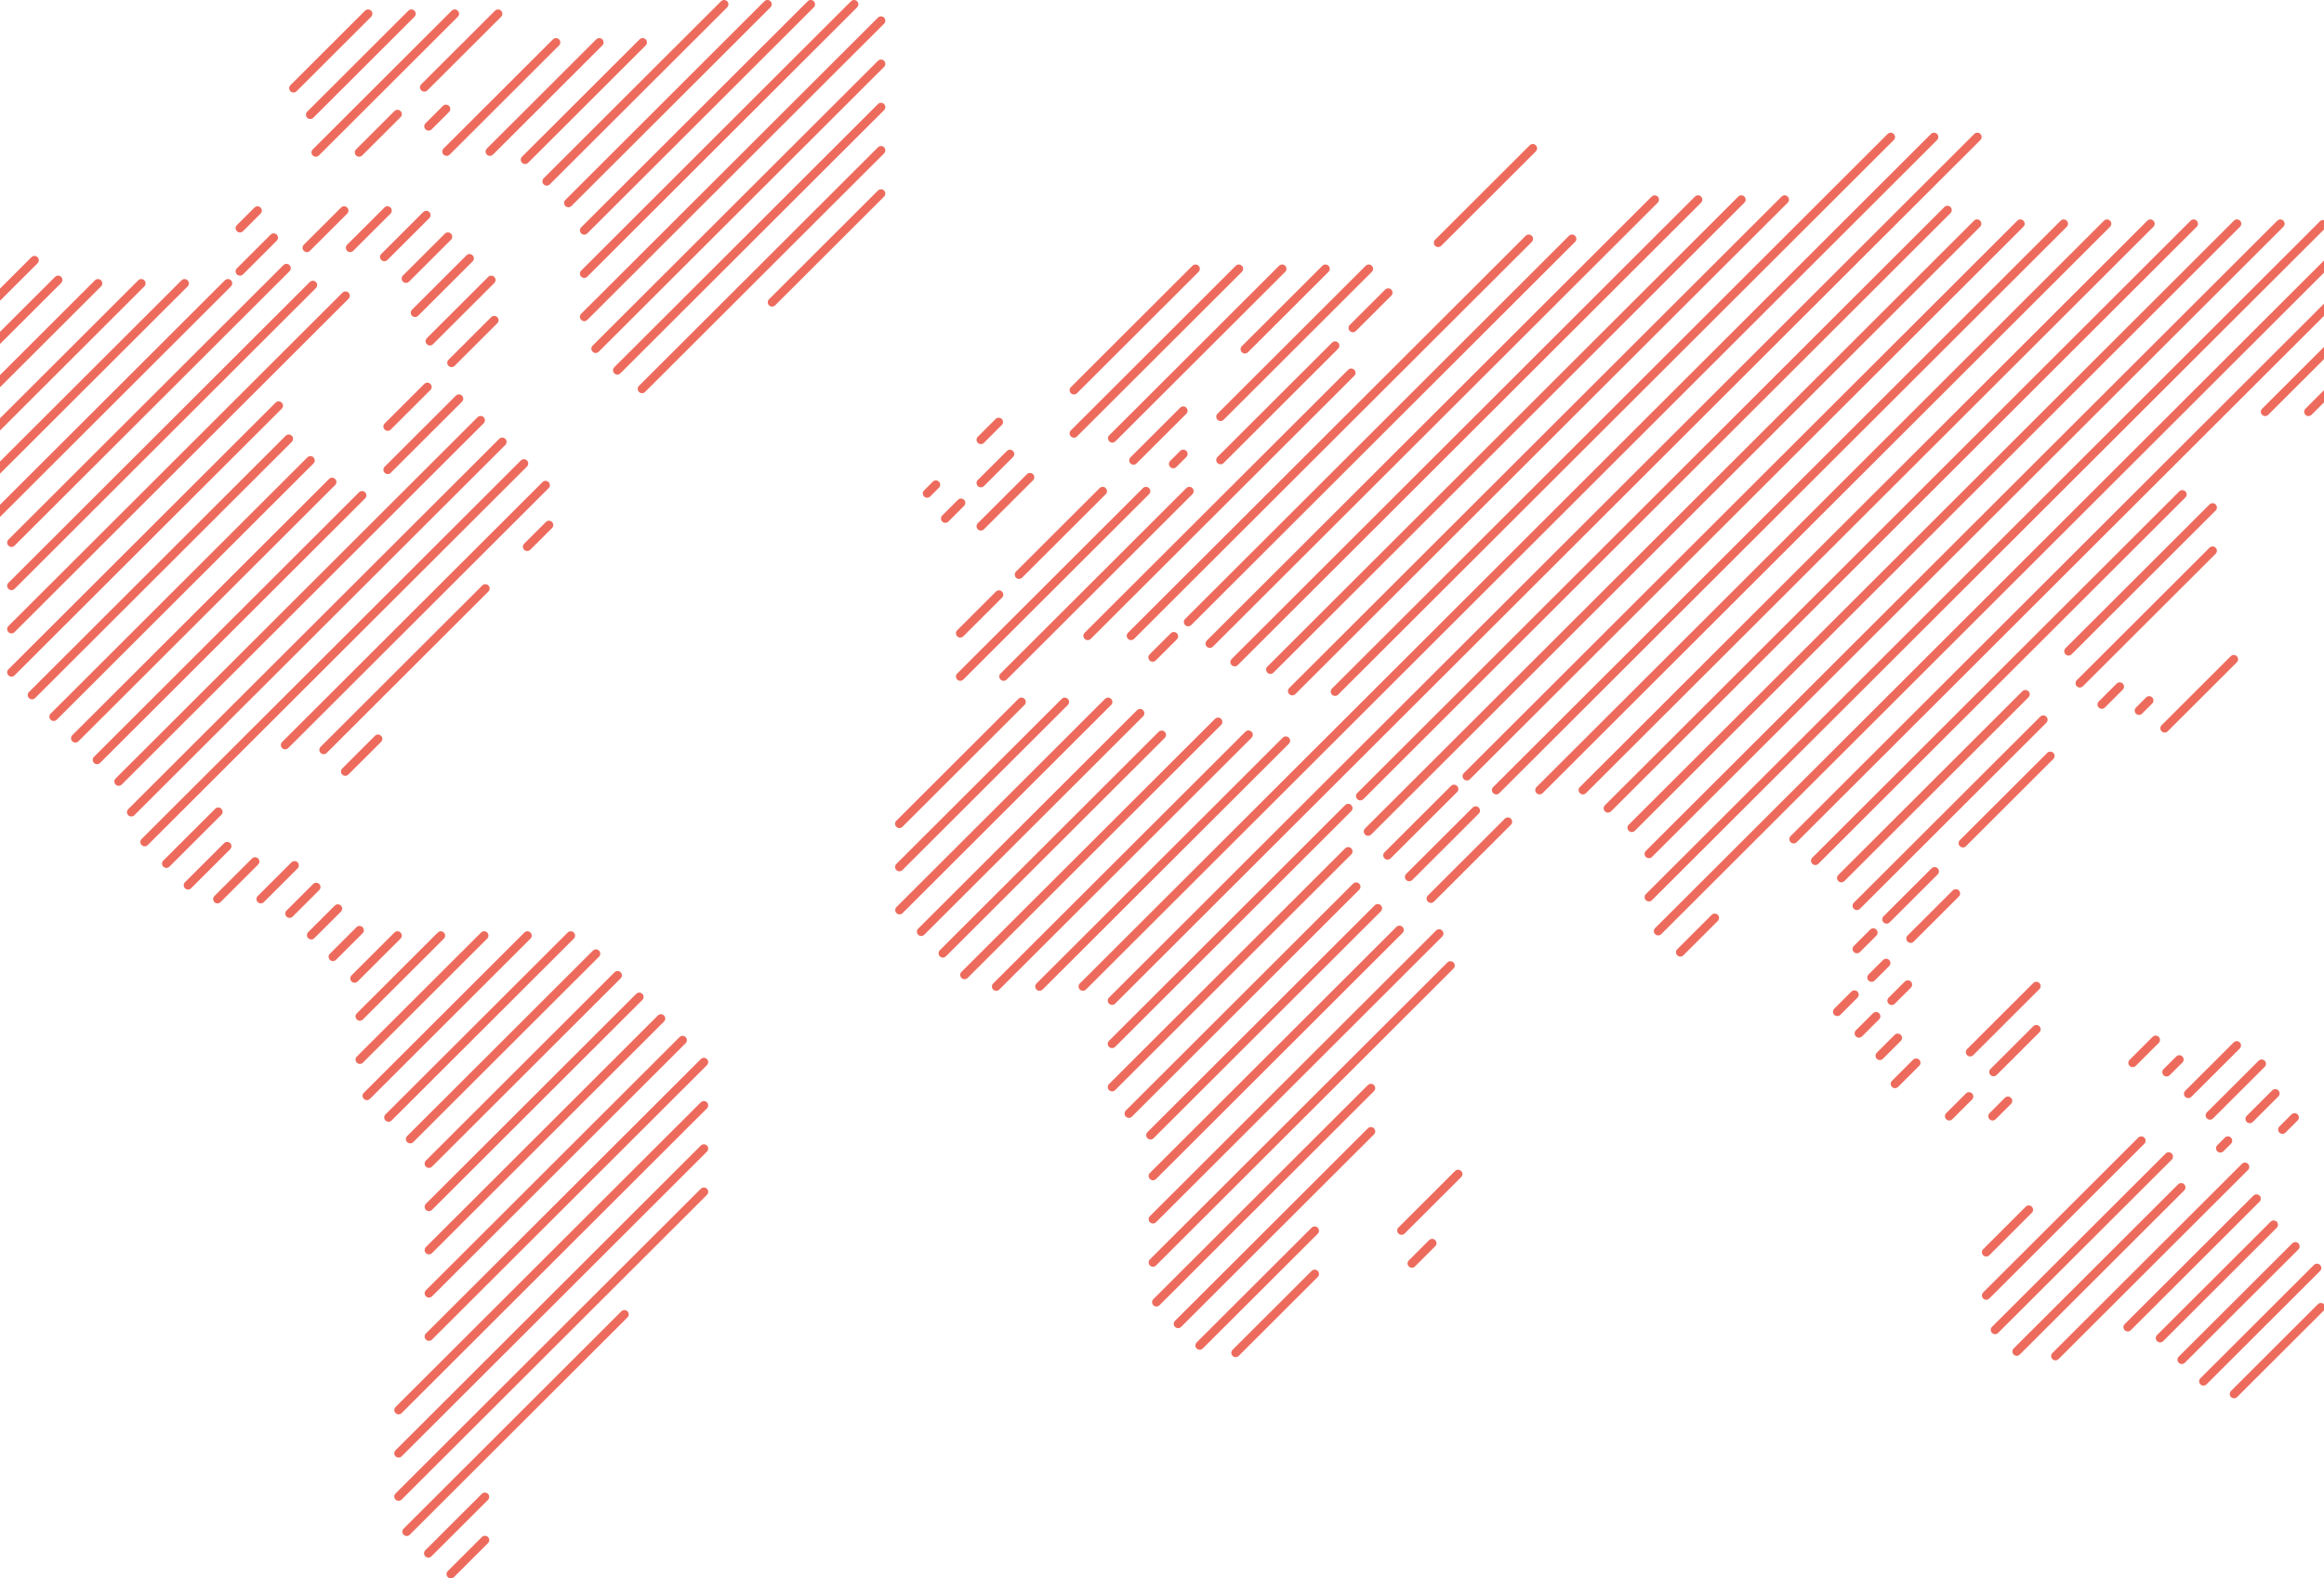 <svg width="446" height="303" viewBox="0 0 446 303" fill="none" xmlns="http://www.w3.org/2000/svg">
<g clip-path="url(#clip0_2_4468)">
<path d="M-23.79 81.144C-23.999 81.144 -24.215 81.061 -24.375 80.901C-24.701 80.576 -24.701 80.052 -24.375 79.733L6.032 49.376C6.358 49.05 6.882 49.05 7.203 49.376C7.528 49.701 7.528 50.224 7.203 50.544L-23.204 80.901C-23.364 81.061 -23.58 81.144 -23.79 81.144Z" fill="#ED6B5D"/>
<path d="M-18.123 83.79C-18.333 83.79 -18.549 83.707 -18.709 83.547C-19.035 83.222 -19.035 82.698 -18.709 82.379L10.566 53.151C10.892 52.826 11.416 52.826 11.737 53.151C12.062 53.477 12.062 54 11.737 54.32L-17.538 83.547C-17.698 83.707 -17.914 83.79 -18.123 83.79Z" fill="#ED6B5D"/>
<path d="M-13.967 87.941C-14.177 87.941 -14.392 87.858 -14.553 87.698C-14.878 87.373 -14.878 86.849 -14.553 86.53L18.218 53.813C18.543 53.488 19.068 53.488 19.388 53.813C19.714 54.138 19.714 54.662 19.388 54.982L-13.382 87.698C-13.542 87.858 -13.758 87.941 -13.967 87.941Z" fill="#ED6B5D"/>
<path d="M56.322 17.761C56.112 17.761 55.897 17.678 55.736 17.519C55.411 17.193 55.411 16.67 55.736 16.35L70.054 2.056C70.379 1.731 70.904 1.731 71.224 2.056C71.55 2.381 71.55 2.905 71.224 3.225L56.907 17.519C56.747 17.678 56.532 17.761 56.322 17.761Z" fill="#ED6B5D"/>
<path d="M-9.809 92.086C-10.019 92.086 -10.234 92.004 -10.394 91.844C-10.72 91.519 -10.72 90.995 -10.394 90.675L26.528 53.813C26.854 53.488 27.378 53.488 27.698 53.813C28.024 54.138 28.024 54.662 27.698 54.982L-9.224 91.844C-9.384 92.004 -9.599 92.086 -9.809 92.086Z" fill="#ED6B5D"/>
<path d="M59.541 22.849C59.331 22.849 59.115 22.767 58.955 22.607C58.63 22.281 58.63 21.758 58.955 21.438L78.369 2.056C78.695 1.731 79.219 1.731 79.539 2.056C79.865 2.381 79.865 2.905 79.539 3.225L60.126 22.607C59.966 22.767 59.75 22.849 59.541 22.849Z" fill="#ED6B5D"/>
<path d="M46.046 44.624C45.837 44.624 45.621 44.541 45.461 44.381C45.135 44.056 45.135 43.532 45.461 43.212L48.829 39.85C49.155 39.525 49.68 39.525 50 39.85C50.326 40.175 50.326 40.699 50 41.019L46.632 44.381C46.472 44.541 46.256 44.624 46.046 44.624Z" fill="#ED6B5D"/>
<path d="M60.607 30.087C60.397 30.087 60.182 30.004 60.022 29.845C59.696 29.519 59.696 28.996 60.022 28.676L86.685 2.056C87.011 1.731 87.535 1.731 87.856 2.056C88.181 2.381 88.181 2.905 87.856 3.225L61.192 29.845C61.032 30.004 60.817 30.087 60.607 30.087Z" fill="#ED6B5D"/>
<path d="M-5.657 96.237C-5.867 96.237 -6.082 96.154 -6.242 95.995C-6.568 95.669 -6.568 95.146 -6.242 94.826L34.838 53.813C35.164 53.488 35.688 53.488 36.008 53.813C36.334 54.138 36.334 54.662 36.008 54.982L-5.071 95.995C-5.232 96.154 -5.447 96.237 -5.657 96.237Z" fill="#ED6B5D"/>
<path d="M-1.499 100.388C-1.708 100.388 -1.924 100.305 -2.084 100.146C-2.41 99.82 -2.41 99.297 -2.084 98.977L43.154 53.813C43.48 53.488 44.004 53.488 44.324 53.813C44.65 54.138 44.65 54.662 44.324 54.982L-0.913 100.146C-1.073 100.305 -1.289 100.388 -1.499 100.388Z" fill="#ED6B5D"/>
<path d="M46.046 52.92C45.837 52.92 45.621 52.837 45.461 52.678C45.135 52.352 45.135 51.829 45.461 51.509L51.938 45.043C52.264 44.718 52.788 44.718 53.108 45.043C53.434 45.368 53.434 45.892 53.108 46.211L46.632 52.678C46.472 52.837 46.256 52.92 46.046 52.92Z" fill="#ED6B5D"/>
<path d="M81.427 17.596C81.217 17.596 81.002 17.513 80.842 17.353C80.516 17.028 80.516 16.504 80.842 16.184L94.994 2.056C95.319 1.731 95.844 1.731 96.164 2.056C96.49 2.381 96.49 2.905 96.164 3.225L82.013 17.353C81.852 17.513 81.637 17.596 81.427 17.596Z" fill="#ED6B5D"/>
<path d="M68.921 30.087C68.712 30.087 68.496 30.005 68.336 29.845C68.01 29.519 68.01 28.996 68.336 28.676L75.702 21.322C76.028 20.997 76.552 20.997 76.872 21.322C77.198 21.648 77.198 22.171 76.872 22.491L69.507 29.845C69.347 30.005 69.131 30.087 68.921 30.087Z" fill="#ED6B5D"/>
<path d="M58.89 48.394C58.68 48.394 58.465 48.312 58.305 48.152C57.979 47.827 57.979 47.303 58.305 46.983L65.455 39.844C65.781 39.519 66.305 39.519 66.626 39.844C66.952 40.17 66.952 40.693 66.626 41.013L59.475 48.152C59.315 48.312 59.1 48.394 58.89 48.394Z" fill="#ED6B5D"/>
<path d="M2.207 104.991C1.997 104.991 1.781 104.909 1.621 104.749C1.296 104.423 1.296 103.9 1.621 103.58L54.39 50.897C54.716 50.572 55.241 50.572 55.561 50.897C55.887 51.222 55.887 51.746 55.561 52.066L2.792 104.749C2.632 104.909 2.416 104.991 2.207 104.991Z" fill="#ED6B5D"/>
<path d="M82.249 25.076C82.04 25.076 81.824 24.994 81.664 24.834C81.338 24.508 81.338 23.985 81.664 23.665L84.999 20.335C85.325 20.01 85.85 20.01 86.17 20.335C86.496 20.661 86.496 21.184 86.17 21.504L82.835 24.834C82.675 24.994 82.459 25.076 82.249 25.076Z" fill="#ED6B5D"/>
<path d="M67.205 48.394C66.995 48.394 66.779 48.312 66.619 48.152C66.294 47.826 66.294 47.303 66.619 46.983L73.77 39.844C74.095 39.519 74.62 39.519 74.94 39.844C75.266 40.17 75.266 40.693 74.94 41.013L67.79 48.152C67.63 48.312 67.414 48.394 67.205 48.394Z" fill="#ED6B5D"/>
<path d="M85.712 29.922C85.503 29.922 85.287 29.839 85.127 29.679C84.801 29.354 84.801 28.83 85.127 28.511L106.114 7.558C106.44 7.232 106.965 7.232 107.285 7.558C107.611 7.883 107.611 8.407 107.285 8.726L86.298 29.679C86.138 29.839 85.922 29.922 85.712 29.922Z" fill="#ED6B5D"/>
<path d="M2.207 113.287C1.997 113.287 1.781 113.205 1.621 113.045C1.296 112.719 1.296 112.196 1.621 111.876L59.453 54.138C59.779 53.813 60.304 53.813 60.624 54.138C60.95 54.463 60.95 54.987 60.624 55.307L2.792 113.045C2.632 113.205 2.416 113.287 2.207 113.287Z" fill="#ED6B5D"/>
<path d="M94.021 29.922C93.811 29.922 93.596 29.839 93.436 29.679C93.11 29.354 93.11 28.83 93.436 28.511L114.423 7.558C114.749 7.232 115.273 7.232 115.594 7.558C115.919 7.883 115.919 8.407 115.594 8.726L94.606 29.679C94.446 29.839 94.231 29.922 94.021 29.922Z" fill="#ED6B5D"/>
<path d="M2.207 121.589C1.997 121.589 1.781 121.506 1.621 121.347C1.296 121.021 1.296 120.498 1.621 120.178L65.715 56.189C66.041 55.864 66.565 55.864 66.885 56.189C67.211 56.514 67.211 57.038 66.885 57.358L2.792 121.347C2.632 121.506 2.416 121.589 2.207 121.589Z" fill="#ED6B5D"/>
<path d="M73.759 50.153C73.549 50.153 73.334 50.07 73.174 49.91C72.848 49.585 72.848 49.061 73.174 48.742L81.219 40.71C81.545 40.385 82.069 40.385 82.389 40.71C82.715 41.035 82.715 41.559 82.389 41.879L74.345 49.91C74.184 50.07 73.969 50.153 73.759 50.153Z" fill="#ED6B5D"/>
<path d="M100.771 31.488C100.561 31.488 100.346 31.405 100.186 31.245C99.86 30.92 99.86 30.396 100.186 30.076L122.741 7.558C123.067 7.232 123.591 7.232 123.912 7.558C124.237 7.883 124.237 8.407 123.912 8.726L101.356 31.245C101.196 31.405 100.981 31.488 100.771 31.488Z" fill="#ED6B5D"/>
<path d="M2.207 129.891C1.997 129.891 1.781 129.808 1.621 129.649C1.296 129.323 1.296 128.8 1.621 128.48L52.894 77.291C53.22 76.966 53.744 76.966 54.065 77.291C54.39 77.616 54.39 78.14 54.065 78.46L2.792 129.649C2.632 129.808 2.416 129.891 2.207 129.891Z" fill="#ED6B5D"/>
<path d="M77.915 54.303C77.706 54.303 77.49 54.221 77.33 54.061C77.004 53.736 77.004 53.212 77.33 52.892L85.375 44.861C85.701 44.535 86.225 44.535 86.546 44.861C86.871 45.186 86.871 45.71 86.546 46.029L78.501 54.061C78.341 54.221 78.125 54.303 77.915 54.303Z" fill="#ED6B5D"/>
<path d="M79.66 60.858C79.45 60.858 79.234 60.775 79.074 60.615C78.749 60.29 78.749 59.766 79.074 59.447L89.527 49.012C89.852 48.686 90.377 48.686 90.697 49.012C91.023 49.337 91.023 49.861 90.697 50.18L80.245 60.615C80.085 60.775 79.87 60.858 79.66 60.858Z" fill="#ED6B5D"/>
<path d="M104.927 35.633C104.717 35.633 104.502 35.55 104.342 35.39C104.016 35.065 104.016 34.541 104.342 34.222L138.377 0.243C138.702 -0.083 139.227 -0.083 139.547 0.243C139.873 0.568 139.873 1.091 139.547 1.411L105.513 35.39C105.352 35.55 105.137 35.633 104.927 35.633Z" fill="#ED6B5D"/>
<path d="M6.148 134.252C5.938 134.252 5.723 134.169 5.563 134.009C5.237 133.684 5.237 133.16 5.563 132.84L54.831 83.652C55.157 83.327 55.681 83.327 56.002 83.652C56.327 83.978 56.327 84.501 56.002 84.821L6.733 134.009C6.573 134.169 6.358 134.252 6.148 134.252Z" fill="#ED6B5D"/>
<path d="M10.306 138.402C10.096 138.402 9.881 138.32 9.721 138.16C9.395 137.835 9.395 137.311 9.721 136.991L58.989 87.803C59.315 87.478 59.84 87.478 60.16 87.803C60.486 88.128 60.486 88.652 60.16 88.972L10.891 138.16C10.731 138.32 10.516 138.402 10.306 138.402Z" fill="#ED6B5D"/>
<path d="M109.085 39.784C108.876 39.784 108.66 39.701 108.5 39.541C108.174 39.216 108.174 38.692 108.5 38.373L146.692 0.243C147.018 -0.083 147.543 -0.083 147.863 0.243C148.189 0.568 148.189 1.091 147.863 1.411L109.671 39.541C109.511 39.701 109.295 39.784 109.085 39.784Z" fill="#ED6B5D"/>
<path d="M82.505 66.321C82.296 66.321 82.08 66.238 81.92 66.078C81.594 65.753 81.594 65.229 81.92 64.91L93.686 53.162C94.012 52.837 94.537 52.837 94.857 53.162C95.183 53.488 95.183 54.011 94.857 54.331L83.091 66.078C82.931 66.238 82.715 66.321 82.505 66.321Z" fill="#ED6B5D"/>
<path d="M14.462 142.548C14.253 142.548 14.037 142.465 13.877 142.305C13.551 141.98 13.551 141.456 13.877 141.136L63.145 91.948C63.471 91.623 63.996 91.623 64.316 91.948C64.642 92.274 64.642 92.797 64.316 93.117L15.048 142.305C14.888 142.465 14.672 142.548 14.462 142.548Z" fill="#ED6B5D"/>
<path d="M74.404 82.704C74.194 82.704 73.979 82.621 73.819 82.461C73.493 82.136 73.493 81.612 73.819 81.293L81.427 73.697C81.753 73.371 82.278 73.371 82.598 73.697C82.924 74.022 82.924 74.546 82.598 74.865L74.989 82.461C74.829 82.621 74.614 82.704 74.404 82.704Z" fill="#ED6B5D"/>
<path d="M86.662 70.472C86.452 70.472 86.237 70.389 86.076 70.229C85.751 69.904 85.751 69.38 86.076 69.061L94.265 60.886C94.591 60.56 95.115 60.56 95.435 60.886C95.761 61.211 95.761 61.734 95.435 62.054L87.247 70.229C87.087 70.389 86.871 70.472 86.662 70.472Z" fill="#ED6B5D"/>
<path d="M112.123 45.048C111.913 45.048 111.697 44.965 111.537 44.806C111.212 44.48 111.212 43.957 111.537 43.637L155.003 0.243C155.328 -0.083 155.853 -0.083 156.173 0.243C156.499 0.568 156.499 1.091 156.173 1.411L112.708 44.806C112.548 44.965 112.332 45.048 112.123 45.048Z" fill="#ED6B5D"/>
<path d="M18.621 146.699C18.411 146.699 18.195 146.616 18.035 146.456C17.71 146.131 17.71 145.607 18.035 145.288L68.899 94.506C69.225 94.181 69.75 94.181 70.07 94.506C70.396 94.832 70.396 95.355 70.07 95.675L19.206 146.456C19.046 146.616 18.83 146.699 18.621 146.699Z" fill="#ED6B5D"/>
<path d="M112.123 53.35C111.913 53.35 111.697 53.267 111.537 53.107C111.212 52.782 111.212 52.258 111.537 51.939L163.318 0.243C163.644 -0.083 164.168 -0.083 164.488 0.243C164.814 0.568 164.814 1.091 164.488 1.411L112.708 53.107C112.548 53.267 112.332 53.35 112.123 53.35Z" fill="#ED6B5D"/>
<path d="M74.404 91.006C74.194 91.006 73.979 90.923 73.819 90.763C73.493 90.438 73.493 89.914 73.819 89.595L87.484 75.951C87.81 75.626 88.335 75.626 88.655 75.951C88.981 76.276 88.981 76.8 88.655 77.12L74.989 90.763C74.829 90.923 74.614 91.006 74.404 91.006Z" fill="#ED6B5D"/>
<path d="M112.123 61.646C111.913 61.646 111.697 61.564 111.537 61.404C111.212 61.078 111.212 60.555 111.537 60.235L168.492 3.379C168.817 3.054 169.342 3.054 169.662 3.379C169.988 3.704 169.988 4.228 169.662 4.548L112.708 61.409C112.548 61.569 112.332 61.652 112.123 61.652V61.646Z" fill="#ED6B5D"/>
<path d="M22.773 150.85C22.563 150.85 22.348 150.767 22.188 150.607C21.862 150.282 21.862 149.758 22.188 149.438L91.643 80.097C91.968 79.771 92.493 79.771 92.813 80.097C93.139 80.422 93.139 80.946 92.813 81.265L23.358 150.607C23.198 150.767 22.983 150.85 22.773 150.85Z" fill="#ED6B5D"/>
<path d="M25.197 156.737C24.987 156.737 24.772 156.654 24.611 156.494C24.286 156.169 24.286 155.645 24.611 155.326L95.806 84.248C96.132 83.922 96.656 83.922 96.976 84.248C97.302 84.573 97.302 85.097 96.976 85.416L25.782 156.494C25.622 156.654 25.407 156.737 25.197 156.737Z" fill="#ED6B5D"/>
<path d="M114.314 67.76C114.104 67.76 113.889 67.677 113.729 67.517C113.403 67.192 113.403 66.668 113.729 66.349L168.491 11.676C168.817 11.35 169.341 11.35 169.662 11.676C169.987 12.001 169.987 12.524 169.662 12.844L114.899 67.517C114.739 67.677 114.524 67.76 114.314 67.76Z" fill="#ED6B5D"/>
<path d="M27.769 162.464C27.559 162.464 27.344 162.382 27.184 162.222C26.858 161.897 26.858 161.373 27.184 161.053L99.957 88.398C100.283 88.073 100.808 88.073 101.128 88.398C101.454 88.724 101.454 89.247 101.128 89.567L28.354 162.222C28.194 162.382 27.979 162.464 27.769 162.464Z" fill="#ED6B5D"/>
<path d="M118.472 71.911C118.262 71.911 118.047 71.828 117.887 71.668C117.561 71.343 117.561 70.819 117.887 70.499L168.491 19.977C168.817 19.652 169.342 19.652 169.662 19.977C169.988 20.303 169.988 20.826 169.662 21.146L119.057 71.668C118.897 71.828 118.682 71.911 118.472 71.911Z" fill="#ED6B5D"/>
<path d="M123.214 75.477C123.005 75.477 122.789 75.394 122.629 75.235C122.303 74.909 122.303 74.386 122.629 74.066L168.491 28.279C168.816 27.954 169.341 27.954 169.661 28.279C169.987 28.604 169.987 29.128 169.661 29.448L123.8 75.235C123.64 75.394 123.424 75.477 123.214 75.477Z" fill="#ED6B5D"/>
<path d="M54.726 143.849C54.516 143.849 54.301 143.766 54.141 143.606C53.815 143.281 53.815 142.757 54.141 142.437L104.11 92.549C104.436 92.224 104.961 92.224 105.281 92.549C105.607 92.875 105.607 93.398 105.281 93.718L55.311 143.606C55.151 143.766 54.936 143.849 54.726 143.849Z" fill="#ED6B5D"/>
<path d="M31.927 166.61C31.717 166.61 31.502 166.527 31.342 166.367C31.016 166.042 31.016 165.518 31.342 165.199L41.303 155.254C41.629 154.929 42.153 154.929 42.473 155.254C42.799 155.579 42.799 156.103 42.473 156.423L32.513 166.367C32.352 166.527 32.137 166.61 31.927 166.61Z" fill="#ED6B5D"/>
<path d="M62.115 144.775C61.905 144.775 61.69 144.692 61.529 144.532C61.204 144.207 61.204 143.683 61.529 143.364L92.555 112.389C92.881 112.064 93.405 112.064 93.725 112.389C94.051 112.714 94.051 113.238 93.725 113.558L62.7 144.532C62.54 144.692 62.325 144.775 62.115 144.775Z" fill="#ED6B5D"/>
<path d="M101.179 105.779C100.969 105.779 100.754 105.697 100.594 105.537C100.268 105.212 100.268 104.688 100.594 104.368L104.768 100.201C105.094 99.876 105.618 99.876 105.939 100.201C106.265 100.526 106.265 101.05 105.939 101.369L101.764 105.537C101.604 105.697 101.389 105.779 101.179 105.779Z" fill="#ED6B5D"/>
<path d="M148.171 58.857C147.962 58.857 147.746 58.774 147.586 58.614C147.26 58.289 147.26 57.766 147.586 57.446L168.491 36.575C168.816 36.25 169.341 36.25 169.661 36.575C169.987 36.901 169.987 37.424 169.661 37.744L148.757 58.614C148.597 58.774 148.381 58.857 148.171 58.857Z" fill="#ED6B5D"/>
<path d="M36.086 170.761C35.876 170.761 35.66 170.678 35.5 170.518C35.174 170.193 35.174 169.669 35.5 169.35L43.004 161.858C43.33 161.533 43.854 161.533 44.175 161.858C44.5 162.183 44.5 162.707 44.175 163.027L36.671 170.518C36.511 170.678 36.295 170.761 36.086 170.761Z" fill="#ED6B5D"/>
<path d="M41.734 173.418C41.524 173.418 41.309 173.335 41.149 173.175C40.823 172.85 40.823 172.326 41.149 172.006L48.365 164.802C48.691 164.476 49.215 164.476 49.536 164.802C49.861 165.127 49.861 165.651 49.536 165.97L42.319 173.175C42.159 173.335 41.944 173.418 41.734 173.418Z" fill="#ED6B5D"/>
<path d="M66.271 148.926C66.061 148.926 65.846 148.843 65.686 148.683C65.36 148.358 65.36 147.834 65.686 147.514L71.958 141.252C72.284 140.927 72.808 140.927 73.129 141.252C73.454 141.577 73.454 142.101 73.129 142.421L66.856 148.683C66.696 148.843 66.481 148.926 66.271 148.926Z" fill="#ED6B5D"/>
<path d="M50.048 173.418C49.839 173.418 49.623 173.335 49.463 173.175C49.137 172.85 49.137 172.326 49.463 172.006L55.94 165.54C56.266 165.215 56.79 165.215 57.11 165.54C57.431 165.866 57.436 166.389 57.11 166.709L50.634 173.175C50.474 173.335 50.258 173.418 50.048 173.418Z" fill="#ED6B5D"/>
<path d="M55.576 176.202C55.366 176.202 55.151 176.119 54.99 175.959C54.665 175.634 54.665 175.11 54.99 174.79L60.092 169.697C60.413 169.372 60.943 169.372 61.263 169.697C61.589 170.022 61.589 170.546 61.263 170.865L56.161 175.959C56.001 176.119 55.785 176.202 55.576 176.202Z" fill="#ED6B5D"/>
<path d="M59.734 180.347C59.524 180.347 59.309 180.264 59.149 180.104C58.823 179.779 58.823 179.256 59.149 178.936L64.251 173.842C64.576 173.517 65.101 173.517 65.421 173.842C65.747 174.167 65.747 174.691 65.421 175.011L60.319 180.104C60.159 180.264 59.944 180.347 59.734 180.347Z" fill="#ED6B5D"/>
<path d="M63.892 184.498C63.682 184.498 63.467 184.415 63.307 184.255C62.981 183.93 62.981 183.406 63.307 183.087L68.409 177.993C68.734 177.668 69.259 177.668 69.579 177.993C69.905 178.318 69.905 178.842 69.579 179.162L64.477 184.255C64.317 184.415 64.102 184.498 63.892 184.498Z" fill="#ED6B5D"/>
<path d="M68.048 188.649C67.838 188.649 67.623 188.566 67.463 188.406C67.137 188.081 67.137 187.557 67.463 187.238L75.696 179.018C76.021 178.693 76.546 178.693 76.866 179.018C77.186 179.344 77.192 179.867 76.866 180.187L68.634 188.406C68.474 188.566 68.258 188.649 68.048 188.649Z" fill="#ED6B5D"/>
<path d="M69.06 195.942C68.85 195.942 68.635 195.859 68.475 195.699C68.149 195.374 68.149 194.85 68.475 194.531L84.012 179.018C84.338 178.693 84.863 178.693 85.183 179.018C85.509 179.344 85.509 179.867 85.183 180.187L69.645 195.699C69.485 195.859 69.27 195.942 69.06 195.942Z" fill="#ED6B5D"/>
<path d="M188.242 85.251C188.032 85.251 187.817 85.168 187.656 85.008C187.331 84.683 187.331 84.159 187.656 83.84L191.074 80.427C191.4 80.102 191.925 80.102 192.245 80.427C192.571 80.752 192.571 81.276 192.245 81.596L188.827 85.008C188.667 85.168 188.452 85.251 188.242 85.251Z" fill="#ED6B5D"/>
<path d="M177.927 95.548C177.717 95.548 177.502 95.466 177.342 95.306C177.016 94.981 177.016 94.457 177.342 94.137L179.015 92.467C179.341 92.141 179.865 92.141 180.186 92.467C180.511 92.792 180.511 93.316 180.186 93.635L178.513 95.306C178.352 95.466 178.137 95.548 177.927 95.548Z" fill="#ED6B5D"/>
<path d="M69.06 204.238C68.85 204.238 68.635 204.155 68.475 203.995C68.149 203.67 68.149 203.146 68.475 202.827L92.328 179.013C92.653 178.687 93.178 178.687 93.498 179.013C93.819 179.338 93.824 179.862 93.498 180.181L69.645 203.995C69.485 204.155 69.27 204.238 69.06 204.238Z" fill="#ED6B5D"/>
<path d="M181.412 100.366C181.202 100.366 180.986 100.283 180.826 100.123C180.501 99.798 180.501 99.275 180.826 98.955L183.841 95.945C184.167 95.62 184.691 95.62 185.012 95.945C185.337 96.27 185.337 96.794 185.012 97.114L181.997 100.123C181.837 100.283 181.621 100.366 181.412 100.366Z" fill="#ED6B5D"/>
<path d="M70.408 211.189C70.198 211.189 69.983 211.107 69.823 210.947C69.497 210.622 69.497 210.098 69.823 209.778L100.632 179.018C100.958 178.693 101.483 178.693 101.803 179.018C102.129 179.344 102.129 179.867 101.803 180.187L70.993 210.947C70.833 211.107 70.618 211.189 70.408 211.189Z" fill="#ED6B5D"/>
<path d="M206.099 75.725C205.889 75.725 205.674 75.643 205.514 75.483C205.188 75.157 205.188 74.634 205.514 74.314L228.842 51.024C229.168 50.699 229.693 50.699 230.013 51.024C230.339 51.349 230.339 51.873 230.013 52.192L206.684 75.483C206.524 75.643 206.309 75.725 206.099 75.725Z" fill="#ED6B5D"/>
<path d="M188.242 93.552C188.032 93.552 187.817 93.47 187.656 93.31C187.331 92.985 187.331 92.461 187.656 92.141L193.233 86.574C193.559 86.249 194.083 86.249 194.404 86.574C194.729 86.899 194.729 87.423 194.404 87.742L188.827 93.31C188.667 93.47 188.452 93.552 188.242 93.552Z" fill="#ED6B5D"/>
<path d="M206.099 84.021C205.889 84.021 205.674 83.939 205.514 83.779C205.188 83.454 205.188 82.93 205.514 82.61L237.158 51.018C237.483 50.693 238.008 50.693 238.328 51.018C238.654 51.343 238.654 51.867 238.328 52.187L206.684 83.779C206.524 83.939 206.309 84.021 206.099 84.021Z" fill="#ED6B5D"/>
<path d="M74.564 215.34C74.354 215.34 74.139 215.258 73.979 215.098C73.653 214.773 73.653 214.249 73.979 213.929L108.946 179.018C109.272 178.693 109.797 178.693 110.117 179.018C110.443 179.344 110.443 179.867 110.117 180.187L75.149 215.098C74.989 215.258 74.774 215.34 74.564 215.34Z" fill="#ED6B5D"/>
<path d="M188.242 101.849C188.032 101.849 187.817 101.766 187.656 101.606C187.331 101.281 187.331 100.757 187.656 100.438L197.076 91.033C197.402 90.708 197.926 90.708 198.247 91.033C198.572 91.359 198.572 91.882 198.247 92.202L188.827 101.606C188.667 101.766 188.452 101.849 188.242 101.849Z" fill="#ED6B5D"/>
<path d="M78.722 219.491C78.512 219.491 78.297 219.409 78.137 219.249C77.811 218.923 77.811 218.4 78.137 218.08L113.784 182.491C114.109 182.166 114.634 182.166 114.954 182.491C115.28 182.817 115.28 183.34 114.954 183.66L79.308 219.249C79.147 219.409 78.932 219.491 78.722 219.491Z" fill="#ED6B5D"/>
<path d="M213.468 84.964C213.258 84.964 213.043 84.881 212.883 84.722C212.557 84.396 212.557 83.873 212.883 83.553L245.471 51.018C245.797 50.693 246.321 50.693 246.641 51.018C246.967 51.343 246.967 51.867 246.641 52.187L214.054 84.722C213.893 84.881 213.678 84.964 213.468 84.964Z" fill="#ED6B5D"/>
<path d="M195.568 111.132C195.358 111.132 195.143 111.049 194.983 110.889C194.657 110.564 194.657 110.04 194.983 109.721L211.028 93.701C211.354 93.376 211.878 93.376 212.199 93.701C212.524 94.027 212.524 94.55 212.199 94.87L196.153 110.889C195.993 111.049 195.778 111.132 195.568 111.132Z" fill="#ED6B5D"/>
<path d="M82.322 224.199C82.112 224.199 81.897 224.116 81.737 223.956C81.411 223.631 81.411 223.107 81.737 222.788L117.941 186.642C118.267 186.317 118.791 186.317 119.112 186.642C119.432 186.967 119.437 187.491 119.112 187.811L82.907 223.956C82.747 224.116 82.532 224.199 82.322 224.199Z" fill="#ED6B5D"/>
<path d="M184.287 122.394C184.077 122.394 183.861 122.311 183.701 122.151C183.376 121.826 183.376 121.302 183.701 120.983L191.128 113.568C191.454 113.243 191.978 113.243 192.298 113.568C192.624 113.894 192.624 114.417 192.298 114.737L184.872 122.151C184.712 122.311 184.496 122.394 184.287 122.394Z" fill="#ED6B5D"/>
<path d="M217.533 89.203C217.323 89.203 217.108 89.121 216.947 88.961C216.622 88.635 216.622 88.112 216.947 87.792L226.494 78.261C226.82 77.936 227.344 77.936 227.665 78.261C227.99 78.586 227.99 79.11 227.665 79.43L218.118 88.961C217.958 89.121 217.743 89.203 217.533 89.203Z" fill="#ED6B5D"/>
<path d="M238.912 67.859C238.702 67.859 238.486 67.776 238.326 67.616C238.001 67.291 238.001 66.767 238.326 66.448L253.781 51.018C254.107 50.693 254.631 50.693 254.952 51.018C255.277 51.343 255.277 51.867 254.952 52.187L239.497 67.616C239.337 67.776 239.121 67.859 238.912 67.859Z" fill="#ED6B5D"/>
<path d="M225.158 89.892C224.948 89.892 224.733 89.81 224.572 89.65C224.247 89.325 224.247 88.801 224.572 88.481L226.494 86.563C226.82 86.238 227.344 86.238 227.664 86.563C227.99 86.888 227.99 87.412 227.664 87.731L225.743 89.65C225.583 89.81 225.368 89.892 225.158 89.892Z" fill="#ED6B5D"/>
<path d="M234.24 80.824C234.03 80.824 233.815 80.741 233.654 80.582C233.329 80.256 233.329 79.733 233.654 79.413L262.096 51.018C262.422 50.693 262.946 50.693 263.266 51.018C263.592 51.343 263.592 51.867 263.266 52.187L234.825 80.582C234.665 80.741 234.45 80.824 234.24 80.824Z" fill="#ED6B5D"/>
<path d="M82.322 232.495C82.112 232.495 81.897 232.412 81.737 232.253C81.411 231.927 81.411 231.404 81.737 231.084L122.099 190.788C122.424 190.462 122.949 190.462 123.269 190.788C123.595 191.113 123.595 191.636 123.269 191.956L82.907 232.253C82.747 232.412 82.532 232.495 82.322 232.495Z" fill="#ED6B5D"/>
<path d="M184.287 130.696C184.077 130.696 183.861 130.613 183.701 130.453C183.376 130.128 183.376 129.604 183.701 129.285L219.343 93.701C219.668 93.376 220.193 93.376 220.513 93.701C220.839 94.027 220.839 94.55 220.513 94.87L184.872 130.453C184.712 130.613 184.496 130.696 184.287 130.696Z" fill="#ED6B5D"/>
<path d="M82.322 240.797C82.112 240.797 81.897 240.714 81.737 240.554C81.411 240.229 81.411 239.706 81.737 239.386L126.256 194.939C126.582 194.613 127.107 194.613 127.427 194.939C127.747 195.264 127.753 195.787 127.427 196.107L82.907 240.554C82.747 240.714 82.532 240.797 82.322 240.797Z" fill="#ED6B5D"/>
<path d="M259.628 63.78C259.419 63.78 259.203 63.697 259.043 63.537C258.717 63.212 258.717 62.688 259.043 62.368L265.829 55.593C266.155 55.268 266.679 55.268 267 55.593C267.325 55.919 267.325 56.443 267 56.762L260.214 63.537C260.054 63.697 259.838 63.78 259.628 63.78Z" fill="#ED6B5D"/>
<path d="M276 47.429C275.79 47.429 275.574 47.347 275.414 47.187C275.088 46.862 275.088 46.338 275.414 46.018L293.569 27.893C293.895 27.568 294.419 27.568 294.74 27.893C295.065 28.218 295.065 28.742 294.74 29.062L276.585 47.187C276.425 47.347 276.209 47.429 276 47.429Z" fill="#ED6B5D"/>
<path d="M192.603 130.696C192.393 130.696 192.178 130.613 192.018 130.453C191.692 130.128 191.692 129.604 192.018 129.285L227.659 93.701C227.985 93.376 228.509 93.376 228.83 93.701C229.155 94.027 229.155 94.55 228.83 94.87L193.188 130.453C193.028 130.613 192.813 130.696 192.603 130.696Z" fill="#ED6B5D"/>
<path d="M234.24 89.126C234.03 89.126 233.815 89.043 233.654 88.883C233.329 88.558 233.329 88.034 233.654 87.715L255.625 65.781C255.95 65.455 256.475 65.455 256.795 65.781C257.121 66.106 257.121 66.629 256.795 66.949L234.825 88.883C234.665 89.043 234.45 89.126 234.24 89.126Z" fill="#ED6B5D"/>
<path d="M172.603 158.958C172.393 158.958 172.178 158.876 172.018 158.716C171.692 158.391 171.692 157.867 172.018 157.547L195.445 134.158C195.771 133.833 196.296 133.833 196.616 134.158C196.942 134.483 196.942 135.007 196.616 135.326L173.188 158.716C173.028 158.876 172.813 158.958 172.603 158.958Z" fill="#ED6B5D"/>
<path d="M82.322 249.099C82.112 249.099 81.897 249.016 81.737 248.856C81.411 248.531 81.411 248.007 81.737 247.688L130.409 199.095C130.734 198.77 131.259 198.77 131.579 199.095C131.899 199.42 131.905 199.944 131.579 200.264L82.907 248.856C82.747 249.016 82.532 249.099 82.322 249.099Z" fill="#ED6B5D"/>
<path d="M208.744 122.879C208.534 122.879 208.319 122.797 208.158 122.637C207.833 122.311 207.833 121.788 208.158 121.468L258.724 70.985C259.05 70.659 259.575 70.659 259.895 70.985C260.221 71.31 260.221 71.834 259.895 72.153L209.329 122.637C209.169 122.797 208.953 122.879 208.744 122.879Z" fill="#ED6B5D"/>
<path d="M217.058 122.879C216.848 122.879 216.633 122.796 216.473 122.637C216.147 122.311 216.147 121.788 216.473 121.468L292.797 45.269C293.122 44.943 293.647 44.943 293.967 45.269C294.293 45.594 294.293 46.118 293.967 46.437L217.643 122.637C217.483 122.796 217.268 122.879 217.058 122.879Z" fill="#ED6B5D"/>
<path d="M82.322 257.395C82.112 257.395 81.897 257.312 81.737 257.153C81.411 256.827 81.411 256.304 81.737 255.984L134.5 203.306C134.826 202.981 135.35 202.981 135.671 203.306C135.996 203.632 135.996 204.155 135.671 204.475L82.907 257.153C82.747 257.312 82.532 257.395 82.322 257.395Z" fill="#ED6B5D"/>
<path d="M172.603 167.26C172.393 167.26 172.178 167.178 172.018 167.018C171.692 166.692 171.692 166.169 172.018 165.849L203.755 134.163C204.081 133.838 204.606 133.838 204.926 134.163C205.252 134.488 205.252 135.012 204.926 135.332L173.188 167.018C173.028 167.178 172.813 167.26 172.603 167.26Z" fill="#ED6B5D"/>
<path d="M228.023 120.228C227.813 120.228 227.598 120.145 227.438 119.985C227.112 119.66 227.112 119.136 227.438 118.816L301.106 45.269C301.431 44.944 301.956 44.944 302.276 45.269C302.602 45.594 302.602 46.118 302.276 46.437L228.608 119.985C228.448 120.145 228.233 120.228 228.023 120.228Z" fill="#ED6B5D"/>
<path d="M221.21 127.03C221.001 127.03 220.785 126.947 220.625 126.788C220.299 126.462 220.299 125.939 220.625 125.619L224.684 121.567C225.009 121.242 225.534 121.242 225.854 121.567C226.18 121.892 226.18 122.416 225.854 122.736L221.796 126.788C221.636 126.947 221.42 127.03 221.21 127.03Z" fill="#ED6B5D"/>
<path d="M76.498 271.507C76.288 271.507 76.072 271.424 75.912 271.265C75.587 270.939 75.587 270.416 75.912 270.096L134.495 211.608C134.821 211.283 135.346 211.283 135.666 211.608C135.986 211.934 135.992 212.457 135.666 212.777L77.083 271.265C76.923 271.424 76.707 271.507 76.498 271.507Z" fill="#ED6B5D"/>
<path d="M172.63 175.529C172.421 175.529 172.205 175.446 172.045 175.286C171.719 174.961 171.719 174.437 172.045 174.118L212.065 134.163C212.391 133.838 212.915 133.838 213.236 134.163C213.561 134.488 213.561 135.012 213.236 135.332L173.216 175.286C173.056 175.446 172.84 175.529 172.63 175.529Z" fill="#ED6B5D"/>
<path d="M232.181 124.379C231.971 124.379 231.756 124.296 231.596 124.136C231.27 123.811 231.27 123.287 231.596 122.967L316.964 37.739C317.29 37.413 317.814 37.413 318.134 37.739C318.46 38.064 318.46 38.587 318.134 38.907L232.766 124.136C232.606 124.296 232.391 124.379 232.181 124.379Z" fill="#ED6B5D"/>
<path d="M76.498 279.809C76.288 279.809 76.072 279.726 75.912 279.566C75.587 279.241 75.587 278.717 75.912 278.398L134.495 219.91C134.821 219.585 135.346 219.585 135.666 219.91C135.992 220.235 135.992 220.759 135.666 221.079L77.083 279.566C76.923 279.726 76.707 279.809 76.498 279.809Z" fill="#ED6B5D"/>
<path d="M176.791 179.68C176.581 179.68 176.365 179.597 176.205 179.437C175.879 179.112 175.879 178.588 176.205 178.269L218.202 136.341C218.528 136.015 219.052 136.015 219.372 136.341C219.698 136.666 219.698 137.189 219.372 137.509L177.376 179.437C177.216 179.597 177 179.68 176.791 179.68Z" fill="#ED6B5D"/>
<path d="M236.953 127.917C236.743 127.917 236.527 127.835 236.367 127.675C236.042 127.35 236.042 126.826 236.367 126.506L325.28 37.738C325.606 37.413 326.13 37.413 326.451 37.738C326.776 38.064 326.776 38.587 326.451 38.907L237.538 127.675C237.378 127.835 237.162 127.917 236.953 127.917Z" fill="#ED6B5D"/>
<path d="M180.947 183.825C180.737 183.825 180.522 183.743 180.362 183.583C180.036 183.258 180.036 182.734 180.362 182.414L222.358 140.486C222.684 140.161 223.208 140.161 223.529 140.486C223.854 140.811 223.854 141.335 223.529 141.655L181.532 183.583C181.372 183.743 181.157 183.825 180.947 183.825Z" fill="#ED6B5D"/>
<path d="M76.498 288.105C76.288 288.105 76.072 288.023 75.912 287.863C75.587 287.537 75.587 287.014 75.912 286.694L134.495 228.206C134.821 227.881 135.346 227.881 135.666 228.206C135.986 228.532 135.992 229.055 135.666 229.375L77.083 287.863C76.923 288.023 76.707 288.105 76.498 288.105Z" fill="#ED6B5D"/>
<path d="M243.81 129.367C243.6 129.367 243.385 129.285 243.225 129.125C242.899 128.799 242.899 128.276 243.225 127.956L333.595 37.738C333.921 37.413 334.446 37.413 334.766 37.738C335.092 38.064 335.092 38.587 334.766 38.907L244.395 129.125C244.235 129.285 244.02 129.367 243.81 129.367Z" fill="#ED6B5D"/>
<path d="M185.105 187.976C184.895 187.976 184.68 187.893 184.52 187.734C184.194 187.408 184.194 186.885 184.52 186.565L233.17 137.994C233.495 137.669 234.02 137.669 234.34 137.994C234.666 138.32 234.666 138.843 234.34 139.163L185.69 187.734C185.53 187.893 185.315 187.976 185.105 187.976Z" fill="#ED6B5D"/>
<path d="M78.048 294.858C77.838 294.858 77.623 294.775 77.463 294.616C77.137 294.29 77.137 293.767 77.463 293.447L119.244 251.734C119.57 251.409 120.095 251.409 120.415 251.734C120.741 252.059 120.741 252.583 120.415 252.902L78.634 294.616C78.474 294.775 78.258 294.858 78.048 294.858Z" fill="#ED6B5D"/>
<path d="M191.189 190.203C190.979 190.203 190.764 190.121 190.604 189.961C190.278 189.635 190.278 189.112 190.604 188.792L239.011 140.464C239.336 140.139 239.861 140.139 240.181 140.464C240.507 140.789 240.507 141.313 240.181 141.633L191.774 189.961C191.614 190.121 191.399 190.203 191.189 190.203Z" fill="#ED6B5D"/>
<path d="M82.207 299.009C81.997 299.009 81.781 298.926 81.621 298.766C81.296 298.441 81.296 297.917 81.621 297.598L92.471 286.766C92.797 286.44 93.321 286.44 93.642 286.766C93.967 287.091 93.967 287.615 93.642 287.934L82.792 298.766C82.632 298.926 82.416 299.009 82.207 299.009Z" fill="#ED6B5D"/>
<path d="M248.001 133.485C247.792 133.485 247.576 133.402 247.416 133.243C247.09 132.917 247.09 132.394 247.416 132.074L341.906 37.739C342.231 37.413 342.756 37.413 343.076 37.739C343.402 38.064 343.402 38.587 343.076 38.907L248.587 133.243C248.427 133.402 248.211 133.485 248.001 133.485Z" fill="#ED6B5D"/>
<path d="M86.525 303C86.315 303 86.1 302.917 85.94 302.757C85.614 302.432 85.614 301.908 85.94 301.589L92.477 295.062C92.803 294.737 93.327 294.737 93.648 295.062C93.973 295.387 93.973 295.911 93.648 296.231L87.11 302.757C86.95 302.917 86.735 303 86.525 303Z" fill="#ED6B5D"/>
<path d="M256.21 133.59C256.001 133.59 255.785 133.507 255.625 133.347C255.299 133.022 255.299 132.498 255.625 132.179L362.256 25.721C362.582 25.396 363.107 25.396 363.427 25.721C363.753 26.047 363.753 26.57 363.427 26.89L256.796 133.347C256.636 133.507 256.42 133.59 256.21 133.59Z" fill="#ED6B5D"/>
<path d="M199.5 190.203C199.29 190.203 199.074 190.121 198.914 189.961C198.588 189.636 198.588 189.112 198.914 188.792L246.173 141.611C246.499 141.285 247.023 141.285 247.343 141.611C247.669 141.936 247.669 142.46 247.343 142.779L200.085 189.961C199.925 190.121 199.709 190.203 199.5 190.203Z" fill="#ED6B5D"/>
<path d="M207.816 190.203C207.606 190.203 207.391 190.121 207.231 189.961C206.905 189.636 206.905 189.112 207.231 188.792L370.573 25.716C370.899 25.391 371.424 25.391 371.744 25.716C372.07 26.041 372.07 26.565 371.744 26.884L208.401 189.961C208.241 190.121 208.026 190.203 207.816 190.203Z" fill="#ED6B5D"/>
<path d="M213.419 192.904C213.21 192.904 212.994 192.822 212.834 192.662C212.508 192.337 212.508 191.813 212.834 191.493L378.882 25.716C379.208 25.391 379.733 25.391 380.053 25.716C380.379 26.041 380.379 26.565 380.053 26.884L214.005 192.662C213.845 192.822 213.629 192.904 213.419 192.904Z" fill="#ED6B5D"/>
<path d="M261.06 153.644C260.85 153.644 260.635 153.562 260.475 153.402C260.149 153.077 260.149 152.553 260.475 152.233L373.147 39.745C373.472 39.42 373.997 39.42 374.317 39.745C374.643 40.07 374.643 40.594 374.317 40.914L261.645 153.402C261.485 153.562 261.27 153.644 261.06 153.644Z" fill="#ED6B5D"/>
<path d="M213.419 201.206C213.21 201.206 212.994 201.123 212.834 200.964C212.508 200.638 212.508 200.115 212.834 199.795L258.149 154.554C258.475 154.229 258.999 154.229 259.32 154.554C259.645 154.879 259.645 155.403 259.32 155.722L214.005 200.964C213.845 201.123 213.629 201.206 213.419 201.206Z" fill="#ED6B5D"/>
<path d="M262.554 160.447C262.344 160.447 262.129 160.364 261.969 160.204C261.643 159.879 261.643 159.355 261.969 159.036L378.832 42.364C379.157 42.038 379.682 42.038 380.002 42.364C380.328 42.689 380.328 43.212 380.002 43.532L263.139 160.204C262.979 160.364 262.764 160.447 262.554 160.447Z" fill="#ED6B5D"/>
<path d="M213.419 209.508C213.21 209.508 212.994 209.425 212.834 209.266C212.508 208.94 212.508 208.417 212.834 208.097L258.149 162.856C258.475 162.531 258.999 162.531 259.32 162.856C259.645 163.181 259.645 163.705 259.32 164.025L214.005 209.266C213.845 209.425 213.629 209.508 213.419 209.508Z" fill="#ED6B5D"/>
<path d="M216.644 214.59C216.434 214.59 216.219 214.508 216.059 214.348C215.733 214.023 215.733 213.499 216.059 213.179L259.673 169.636C259.999 169.311 260.523 169.311 260.844 169.636C261.169 169.961 261.169 170.485 260.844 170.805L217.229 214.348C217.069 214.508 216.854 214.59 216.644 214.59Z" fill="#ED6B5D"/>
<path d="M266.289 165.022C266.079 165.022 265.863 164.939 265.703 164.78C265.378 164.454 265.378 163.931 265.703 163.611L278.458 150.877C278.784 150.552 279.308 150.552 279.629 150.877C279.954 151.202 279.954 151.726 279.629 152.046L266.874 164.78C266.714 164.939 266.498 165.022 266.289 165.022Z" fill="#ED6B5D"/>
<path d="M281.509 149.824C281.299 149.824 281.084 149.741 280.924 149.582C280.598 149.256 280.598 148.733 280.924 148.413L387.141 42.363C387.467 42.038 387.991 42.038 388.312 42.363C388.637 42.689 388.637 43.212 388.312 43.532L282.095 149.582C281.934 149.741 281.719 149.824 281.509 149.824Z" fill="#ED6B5D"/>
<path d="M270.445 169.173C270.235 169.173 270.02 169.091 269.86 168.931C269.534 168.605 269.534 168.082 269.86 167.762L282.614 155.028C282.94 154.703 283.465 154.703 283.785 155.028C284.111 155.353 284.111 155.877 283.785 156.197L271.03 168.931C270.87 169.091 270.655 169.173 270.445 169.173Z" fill="#ED6B5D"/>
<path d="M220.796 218.741C220.587 218.741 220.371 218.659 220.211 218.499C219.885 218.174 219.885 217.65 220.211 217.33L263.825 173.787C264.151 173.462 264.676 173.462 264.996 173.787C265.316 174.112 265.322 174.636 264.996 174.956L221.382 218.499C221.222 218.659 221.006 218.741 220.796 218.741Z" fill="#ED6B5D"/>
<path d="M287.148 152.498C286.938 152.498 286.723 152.415 286.563 152.255C286.237 151.93 286.237 151.406 286.563 151.087L395.458 42.369C395.784 42.044 396.308 42.044 396.628 42.369C396.954 42.694 396.954 43.218 396.628 43.538L287.733 152.255C287.573 152.415 287.358 152.498 287.148 152.498Z" fill="#ED6B5D"/>
<path d="M274.603 173.324C274.393 173.324 274.178 173.241 274.018 173.081C273.692 172.756 273.692 172.232 274.018 171.913L288.788 157.167C289.114 156.841 289.638 156.841 289.958 157.167C290.279 157.492 290.284 158.016 289.958 158.335L275.188 173.081C275.028 173.241 274.813 173.324 274.603 173.324Z" fill="#ED6B5D"/>
<path d="M221.265 226.575C221.055 226.575 220.84 226.492 220.68 226.332C220.354 226.007 220.354 225.483 220.68 225.163L267.983 177.938C268.308 177.613 268.833 177.613 269.153 177.938C269.473 178.263 269.479 178.787 269.153 179.106L221.85 226.332C221.69 226.492 221.475 226.575 221.265 226.575Z" fill="#ED6B5D"/>
<path d="M295.462 152.498C295.253 152.498 295.037 152.415 294.877 152.255C294.551 151.93 294.551 151.406 294.877 151.087L403.772 42.369C404.098 42.044 404.623 42.044 404.943 42.369C405.269 42.694 405.269 43.218 404.943 43.538L296.048 152.255C295.888 152.415 295.672 152.498 295.462 152.498Z" fill="#ED6B5D"/>
<path d="M221.265 234.871C221.055 234.871 220.84 234.788 220.68 234.629C220.354 234.303 220.354 233.78 220.68 233.46L275.597 178.633C275.922 178.307 276.447 178.307 276.767 178.633C277.093 178.958 277.093 179.481 276.767 179.801L221.85 234.629C221.69 234.788 221.475 234.871 221.265 234.871Z" fill="#ED6B5D"/>
<path d="M303.779 152.498C303.569 152.498 303.354 152.415 303.194 152.255C302.868 151.93 302.868 151.406 303.194 151.086L412.089 42.369C412.414 42.044 412.939 42.044 413.259 42.369C413.585 42.694 413.585 43.218 413.259 43.538L304.364 152.255C304.204 152.415 303.989 152.498 303.779 152.498Z" fill="#ED6B5D"/>
<path d="M308.587 155.993C308.378 155.993 308.162 155.91 308.002 155.75C307.676 155.425 307.676 154.901 308.002 154.581L420.398 42.369C420.724 42.044 421.248 42.044 421.568 42.369C421.894 42.694 421.894 43.218 421.568 43.538L309.173 155.75C309.013 155.91 308.797 155.993 308.587 155.993Z" fill="#ED6B5D"/>
<path d="M221.265 243.173C221.055 243.173 220.84 243.09 220.68 242.93C220.354 242.605 220.354 242.081 220.68 241.762L277.772 184.762C278.098 184.437 278.622 184.437 278.943 184.762C279.269 185.088 279.269 185.611 278.943 185.931L221.85 242.93C221.69 243.09 221.475 243.173 221.265 243.173Z" fill="#ED6B5D"/>
<path d="M313.16 159.725C312.95 159.725 312.735 159.642 312.574 159.482C312.249 159.157 312.249 158.633 312.574 158.313L428.714 42.364C429.039 42.038 429.564 42.038 429.884 42.364C430.21 42.689 430.21 43.212 429.884 43.532L313.745 159.482C313.585 159.642 313.369 159.725 313.16 159.725Z" fill="#ED6B5D"/>
<path d="M221.927 250.808C221.717 250.808 221.502 250.725 221.342 250.565C221.016 250.24 221.016 249.716 221.342 249.396L262.505 208.301C262.831 207.976 263.355 207.976 263.675 208.301C263.996 208.626 264.001 209.15 263.675 209.469L222.513 250.565C222.352 250.725 222.137 250.808 221.927 250.808Z" fill="#ED6B5D"/>
<path d="M316.445 164.746C316.235 164.746 316.02 164.664 315.86 164.504C315.534 164.179 315.534 163.655 315.86 163.335L437.029 42.369C437.355 42.044 437.879 42.044 438.2 42.369C438.525 42.694 438.525 43.218 438.2 43.538L317.03 164.504C316.87 164.664 316.655 164.746 316.445 164.746Z" fill="#ED6B5D"/>
<path d="M226.085 254.959C225.876 254.959 225.66 254.876 225.5 254.716C225.174 254.391 225.174 253.867 225.5 253.548L262.505 216.603C262.831 216.278 263.356 216.278 263.676 216.603C264.002 216.928 264.002 217.452 263.676 217.771L226.671 254.716C226.511 254.876 226.295 254.959 226.085 254.959Z" fill="#ED6B5D"/>
<path d="M316.445 173.048C316.235 173.048 316.02 172.966 315.86 172.806C315.534 172.481 315.534 171.957 315.86 171.637L445.223 42.485C445.549 42.16 446.073 42.16 446.393 42.485C446.719 42.81 446.719 43.334 446.393 43.654L317.03 172.806C316.87 172.966 316.655 173.048 316.445 173.048Z" fill="#ED6B5D"/>
<path d="M230.238 259.11C230.028 259.11 229.813 259.027 229.653 258.867C229.327 258.542 229.327 258.018 229.653 257.698L251.711 235.676C252.037 235.351 252.561 235.351 252.881 235.676C253.207 236.001 253.207 236.525 252.881 236.845L230.823 258.867C230.663 259.027 230.448 259.11 230.238 259.11Z" fill="#ED6B5D"/>
<path d="M237.134 260.526C236.924 260.526 236.709 260.444 236.549 260.284C236.223 259.958 236.223 259.435 236.549 259.115L251.717 243.972C252.042 243.647 252.567 243.647 252.887 243.972C253.213 244.297 253.213 244.821 252.887 245.141L237.72 260.284C237.559 260.444 237.344 260.526 237.134 260.526Z" fill="#ED6B5D"/>
<path d="M318.222 179.57C318.012 179.57 317.797 179.487 317.637 179.327C317.311 179.002 317.311 178.478 317.637 178.158L449.38 46.63C449.706 46.305 450.23 46.305 450.551 46.63C450.876 46.956 450.876 47.479 450.551 47.799L318.807 179.327C318.647 179.487 318.432 179.57 318.222 179.57Z" fill="#ED6B5D"/>
<path d="M322.468 183.632C322.258 183.632 322.043 183.55 321.883 183.39C321.557 183.065 321.557 182.541 321.883 182.221L328.492 175.623C328.818 175.298 329.343 175.298 329.663 175.623C329.983 175.948 329.989 176.472 329.663 176.791L323.054 183.39C322.893 183.55 322.678 183.632 322.468 183.632Z" fill="#ED6B5D"/>
<path d="M344.224 161.908C344.014 161.908 343.799 161.825 343.639 161.665C343.313 161.34 343.313 160.816 343.639 160.496L453.843 50.472C454.168 50.147 454.693 50.147 455.013 50.472C455.339 50.798 455.339 51.321 455.013 51.641L344.809 161.665C344.649 161.825 344.434 161.908 344.224 161.908Z" fill="#ED6B5D"/>
<path d="M268.966 237.049C268.757 237.049 268.541 236.966 268.381 236.806C268.055 236.481 268.055 235.957 268.381 235.637L279.242 224.794C279.568 224.469 280.092 224.469 280.412 224.794C280.738 225.12 280.738 225.643 280.412 225.963L269.552 236.806C269.391 236.966 269.176 237.049 268.966 237.049Z" fill="#ED6B5D"/>
<path d="M434.71 79.871C434.501 79.871 434.285 79.788 434.125 79.628C433.799 79.303 433.799 78.779 434.125 78.459L462.158 50.472C462.484 50.147 463.008 50.147 463.328 50.472C463.654 50.798 463.654 51.321 463.328 51.641L435.296 79.628C435.136 79.788 434.92 79.871 434.71 79.871Z" fill="#ED6B5D"/>
<path d="M348.382 166.058C348.173 166.058 347.957 165.976 347.797 165.816C347.471 165.491 347.471 164.967 347.797 164.647L418.229 94.33C418.555 94.005 419.08 94.005 419.4 94.33C419.726 94.655 419.726 95.179 419.4 95.499L348.968 165.816C348.807 165.976 348.592 166.058 348.382 166.058Z" fill="#ED6B5D"/>
<path d="M270.959 243.36C270.749 243.36 270.533 243.278 270.373 243.118C270.047 242.792 270.047 242.269 270.373 241.949L274.26 238.068C274.586 237.743 275.111 237.743 275.431 238.068C275.757 238.394 275.757 238.917 275.431 239.237L271.544 243.123C271.384 243.283 271.168 243.366 270.959 243.366V243.36Z" fill="#ED6B5D"/>
<path d="M396.976 125.845C396.766 125.845 396.551 125.762 396.391 125.602C396.065 125.277 396.065 124.753 396.391 124.434L424.031 96.838C424.357 96.513 424.882 96.513 425.202 96.838C425.528 97.163 425.528 97.687 425.202 98.007L397.561 125.602C397.401 125.762 397.186 125.845 396.976 125.845Z" fill="#ED6B5D"/>
<path d="M443.025 79.871C442.815 79.871 442.6 79.788 442.44 79.628C442.114 79.303 442.114 78.779 442.44 78.459L470.472 50.472C470.798 50.147 471.323 50.147 471.643 50.472C471.969 50.798 471.969 51.321 471.643 51.641L443.61 79.628C443.45 79.788 443.235 79.871 443.025 79.871Z" fill="#ED6B5D"/>
<path d="M353.373 169.377C353.163 169.377 352.947 169.294 352.787 169.134C352.462 168.809 352.462 168.285 352.787 167.966L388.108 132.702C388.434 132.377 388.959 132.377 389.279 132.702C389.605 133.028 389.605 133.551 389.279 133.871L353.958 169.134C353.798 169.294 353.582 169.377 353.373 169.377Z" fill="#ED6B5D"/>
<path d="M399.146 131.98C398.936 131.98 398.721 131.898 398.561 131.738C398.235 131.412 398.235 130.889 398.561 130.569L424.031 105.14C424.357 104.815 424.882 104.815 425.202 105.14C425.528 105.465 425.528 105.989 425.202 106.309L399.731 131.738C399.571 131.898 399.356 131.98 399.146 131.98Z" fill="#ED6B5D"/>
<path d="M356.355 174.702C356.145 174.702 355.93 174.619 355.77 174.46C355.444 174.134 355.444 173.611 355.77 173.291L391.538 137.581C391.864 137.256 392.388 137.256 392.709 137.581C393.034 137.906 393.034 138.43 392.709 138.75L356.94 174.46C356.78 174.619 356.565 174.702 356.355 174.702Z" fill="#ED6B5D"/>
<path d="M362.058 177.304C361.848 177.304 361.633 177.221 361.473 177.061C361.147 176.736 361.147 176.213 361.473 175.893L370.688 166.692C371.014 166.367 371.539 166.367 371.859 166.692C372.185 167.018 372.185 167.541 371.859 167.861L362.643 177.061C362.483 177.221 362.268 177.304 362.058 177.304Z" fill="#ED6B5D"/>
<path d="M376.707 162.679C376.497 162.679 376.281 162.597 376.121 162.437C375.796 162.112 375.796 161.588 376.121 161.268L392.885 144.532C393.21 144.207 393.735 144.207 394.055 144.532C394.381 144.857 394.381 145.381 394.055 145.701L377.292 162.437C377.132 162.597 376.916 162.679 376.707 162.679Z" fill="#ED6B5D"/>
<path d="M403.365 136.065C403.155 136.065 402.94 135.982 402.779 135.822C402.454 135.497 402.454 134.973 402.779 134.654L406.208 131.231C406.534 130.905 407.059 130.905 407.379 131.231C407.705 131.556 407.705 132.079 407.379 132.399L403.95 135.822C403.79 135.982 403.575 136.065 403.365 136.065Z" fill="#ED6B5D"/>
<path d="M356.355 182.998C356.145 182.998 355.93 182.916 355.77 182.756C355.444 182.43 355.444 181.907 355.77 181.587L358.911 178.45C359.237 178.125 359.762 178.125 360.082 178.45C360.408 178.776 360.408 179.299 360.082 179.619L356.94 182.756C356.78 182.916 356.565 182.998 356.355 182.998Z" fill="#ED6B5D"/>
<path d="M352.599 195.049C352.389 195.049 352.174 194.966 352.014 194.806C351.688 194.481 351.688 193.957 352.014 193.637L355.299 190.358C355.625 190.032 356.149 190.032 356.47 190.358C356.795 190.683 356.795 191.206 356.47 191.526L353.184 194.806C353.024 194.966 352.809 195.049 352.599 195.049Z" fill="#ED6B5D"/>
<path d="M366.669 181.003C366.46 181.003 366.244 180.92 366.084 180.76C365.758 180.435 365.758 179.912 366.084 179.592L374.753 170.937C375.079 170.612 375.603 170.612 375.923 170.937C376.249 171.262 376.249 171.786 375.923 172.106L367.255 180.76C367.095 180.92 366.879 181.003 366.669 181.003Z" fill="#ED6B5D"/>
<path d="M359.181 188.478C358.971 188.478 358.756 188.395 358.596 188.235C358.27 187.91 358.27 187.386 358.596 187.067L361.379 184.288C361.705 183.963 362.229 183.963 362.549 184.288C362.875 184.614 362.875 185.137 362.549 185.457L359.766 188.235C359.606 188.395 359.391 188.478 359.181 188.478Z" fill="#ED6B5D"/>
<path d="M410.498 137.239C410.288 137.239 410.072 137.156 409.912 136.997C409.587 136.671 409.587 136.148 409.912 135.828L411.856 133.888C412.182 133.562 412.706 133.562 413.026 133.888C413.352 134.213 413.352 134.736 413.026 135.056L411.083 136.997C410.923 137.156 410.707 137.239 410.498 137.239Z" fill="#ED6B5D"/>
<path d="M415.423 140.624C415.214 140.624 414.998 140.541 414.838 140.381C414.512 140.056 414.512 139.532 414.838 139.213L428.101 125.972C428.426 125.646 428.951 125.646 429.271 125.972C429.597 126.297 429.597 126.821 429.271 127.14L416.009 140.381C415.849 140.541 415.633 140.624 415.423 140.624Z" fill="#ED6B5D"/>
<path d="M356.751 199.2C356.542 199.2 356.326 199.117 356.166 198.957C355.84 198.632 355.84 198.108 356.166 197.788L359.451 194.508C359.777 194.183 360.302 194.183 360.622 194.508C360.942 194.834 360.948 195.357 360.622 195.677L357.337 198.957C357.177 199.117 356.961 199.2 356.751 199.2Z" fill="#ED6B5D"/>
<path d="M363.037 192.932C362.827 192.932 362.611 192.849 362.451 192.689C362.126 192.364 362.126 191.84 362.451 191.521L365.538 188.439C365.864 188.114 366.388 188.114 366.708 188.439C367.034 188.764 367.034 189.288 366.708 189.608L363.622 192.689C363.462 192.849 363.246 192.932 363.037 192.932Z" fill="#ED6B5D"/>
<path d="M360.765 203.494C360.555 203.494 360.34 203.411 360.18 203.251C359.854 202.926 359.854 202.402 360.18 202.083L363.609 198.659C363.935 198.334 364.459 198.334 364.779 198.659C365.105 198.985 365.105 199.508 364.779 199.828L361.35 203.251C361.19 203.411 360.975 203.494 360.765 203.494Z" fill="#ED6B5D"/>
<path d="M363.677 208.891C363.467 208.891 363.252 208.808 363.092 208.648C362.766 208.323 362.766 207.799 363.092 207.479L367.145 203.433C367.471 203.108 367.995 203.108 368.315 203.433C368.641 203.758 368.641 204.282 368.315 204.602L364.263 208.648C364.102 208.808 363.887 208.891 363.677 208.891Z" fill="#ED6B5D"/>
<path d="M378.093 202.799C377.883 202.799 377.668 202.717 377.508 202.557C377.182 202.232 377.182 201.708 377.508 201.388L390.207 188.709C390.533 188.384 391.058 188.384 391.378 188.709C391.704 189.035 391.704 189.558 391.378 189.878L378.679 202.557C378.518 202.717 378.303 202.799 378.093 202.799Z" fill="#ED6B5D"/>
<path d="M382.587 206.609C382.378 206.609 382.162 206.526 382.002 206.366C381.676 206.041 381.676 205.517 382.002 205.197L390.207 197.006C390.533 196.681 391.057 196.681 391.378 197.006C391.703 197.331 391.703 197.855 391.378 198.174L383.173 206.366C383.013 206.526 382.797 206.609 382.587 206.609Z" fill="#ED6B5D"/>
<path d="M374.084 215.098C373.874 215.098 373.658 215.015 373.498 214.855C373.172 214.53 373.172 214.006 373.498 213.686L377.286 209.905C377.612 209.58 378.136 209.58 378.457 209.905C378.782 210.23 378.782 210.754 378.457 211.074L374.669 214.855C374.509 215.015 374.293 215.098 374.084 215.098Z" fill="#ED6B5D"/>
<path d="M382.4 215.098C382.19 215.098 381.975 215.015 381.815 214.855C381.489 214.53 381.489 214.006 381.815 213.687L384.758 210.748C385.083 210.423 385.608 210.423 385.928 210.748C386.254 211.074 386.254 211.597 385.928 211.917L382.985 214.855C382.825 215.015 382.61 215.098 382.4 215.098Z" fill="#ED6B5D"/>
<path d="M409.285 204.855C409.075 204.855 408.86 204.773 408.699 204.613C408.374 204.288 408.374 203.764 408.699 203.444L413.111 199.04C413.437 198.715 413.961 198.715 414.282 199.04C414.607 199.365 414.607 199.889 414.282 200.208L409.87 204.613C409.71 204.773 409.494 204.855 409.285 204.855Z" fill="#ED6B5D"/>
<path d="M415.798 206.647C415.589 206.647 415.373 206.564 415.213 206.404C414.887 206.079 414.887 205.555 415.213 205.236L417.648 202.805C417.974 202.479 418.498 202.479 418.819 202.805C419.144 203.13 419.144 203.654 418.819 203.973L416.384 206.404C416.224 206.564 416.008 206.647 415.798 206.647Z" fill="#ED6B5D"/>
<path d="M381.179 241.21C380.969 241.21 380.754 241.128 380.594 240.968C380.268 240.643 380.268 240.119 380.594 239.799L388.76 231.646C389.086 231.321 389.611 231.321 389.931 231.646C390.257 231.971 390.257 232.495 389.931 232.815L381.764 240.968C381.604 241.128 381.389 241.21 381.179 241.21Z" fill="#ED6B5D"/>
<path d="M419.957 210.798C419.747 210.798 419.531 210.715 419.371 210.555C419.046 210.23 419.046 209.707 419.371 209.387L428.664 200.109C428.99 199.784 429.514 199.784 429.835 200.109C430.155 200.435 430.16 200.958 429.835 201.278L420.542 210.555C420.382 210.715 420.166 210.798 419.957 210.798Z" fill="#ED6B5D"/>
<path d="M381.179 249.512C380.969 249.512 380.754 249.43 380.594 249.27C380.268 248.944 380.268 248.421 380.594 248.101L410.349 218.394C410.675 218.069 411.2 218.069 411.52 218.394C411.846 218.719 411.846 219.243 411.52 219.563L381.764 249.27C381.604 249.43 381.389 249.512 381.179 249.512Z" fill="#ED6B5D"/>
<path d="M382.875 256.116C382.665 256.116 382.449 256.034 382.289 255.874C381.963 255.549 381.963 255.025 382.289 254.705L415.606 221.443C415.932 221.117 416.456 221.117 416.777 221.443C417.102 221.768 417.102 222.292 416.777 222.611L383.46 255.874C383.3 256.034 383.084 256.116 382.875 256.116Z" fill="#ED6B5D"/>
<path d="M424.115 214.943C423.905 214.943 423.69 214.861 423.529 214.701C423.204 214.376 423.204 213.852 423.529 213.532L433.452 203.626C433.777 203.301 434.302 203.301 434.622 203.626C434.942 203.951 434.948 204.475 434.622 204.795L424.7 214.701C424.54 214.861 424.325 214.943 424.115 214.943Z" fill="#ED6B5D"/>
<path d="M431.755 215.616C431.546 215.616 431.33 215.533 431.17 215.373C430.844 215.048 430.844 214.524 431.17 214.205L436.062 209.321C436.388 208.995 436.912 208.995 437.233 209.321C437.559 209.646 437.559 210.169 437.233 210.489L432.341 215.373C432.181 215.533 431.965 215.616 431.755 215.616Z" fill="#ED6B5D"/>
<path d="M387.033 260.267C386.823 260.267 386.608 260.184 386.447 260.025C386.122 259.699 386.122 259.176 386.447 258.856L418.003 227.352C418.329 227.027 418.853 227.027 419.173 227.352C419.494 227.677 419.499 228.201 419.173 228.521L387.618 260.025C387.458 260.184 387.243 260.267 387.033 260.267Z" fill="#ED6B5D"/>
<path d="M426.107 221.255C425.897 221.255 425.682 221.172 425.522 221.013C425.196 220.687 425.196 220.164 425.522 219.844L426.974 218.394C427.3 218.069 427.824 218.069 428.144 218.394C428.47 218.719 428.47 219.243 428.144 219.563L426.692 221.013C426.532 221.172 426.317 221.255 426.107 221.255Z" fill="#ED6B5D"/>
<path d="M438.023 217.661C437.813 217.661 437.598 217.578 437.438 217.418C437.112 217.093 437.112 216.57 437.438 216.25L439.762 213.929C440.088 213.604 440.613 213.604 440.933 213.929C441.253 214.254 441.259 214.778 440.933 215.098L438.608 217.418C438.448 217.578 438.233 217.661 438.023 217.661Z" fill="#ED6B5D"/>
<path d="M394.464 261.144C394.255 261.144 394.039 261.061 393.879 260.901C393.553 260.576 393.553 260.052 393.879 259.732L430.249 223.422C430.575 223.096 431.1 223.096 431.42 223.422C431.74 223.747 431.746 224.271 431.42 224.59L395.05 260.901C394.89 261.061 394.674 261.144 394.464 261.144Z" fill="#ED6B5D"/>
<path d="M408.339 255.593C408.13 255.593 407.914 255.51 407.754 255.35C407.428 255.025 407.428 254.501 407.754 254.181L432.457 229.518C432.783 229.193 433.308 229.193 433.628 229.518C433.954 229.844 433.954 230.367 433.628 230.687L408.925 255.35C408.765 255.51 408.549 255.593 408.339 255.593Z" fill="#ED6B5D"/>
<path d="M414.55 257.693C414.34 257.693 414.125 257.61 413.965 257.45C413.639 257.125 413.639 256.601 413.965 256.282L435.753 234.529C436.079 234.204 436.603 234.204 436.923 234.529C437.244 234.855 437.249 235.378 436.923 235.698L415.136 257.45C414.975 257.61 414.76 257.693 414.55 257.693Z" fill="#ED6B5D"/>
<path d="M418.709 261.844C418.499 261.844 418.283 261.761 418.123 261.601C417.797 261.276 417.797 260.752 418.123 260.432L439.911 238.686C440.237 238.36 440.761 238.36 441.082 238.686C441.402 239.011 441.407 239.535 441.082 239.854L419.294 261.601C419.134 261.761 418.918 261.844 418.709 261.844Z" fill="#ED6B5D"/>
<path d="M422.867 265.989C422.657 265.989 422.442 265.906 422.281 265.747C421.956 265.421 421.956 264.898 422.281 264.578L444.069 242.826C444.395 242.5 444.92 242.5 445.24 242.826C445.566 243.151 445.566 243.675 445.24 243.994L423.452 265.747C423.292 265.906 423.077 265.989 422.867 265.989Z" fill="#ED6B5D"/>
<path d="M428.742 268.426C428.532 268.426 428.317 268.343 428.156 268.183C427.831 267.858 427.831 267.334 428.156 267.014L444.826 250.372C445.152 250.047 445.676 250.047 445.996 250.372C446.322 250.697 446.322 251.221 445.996 251.541L429.327 268.183C429.167 268.343 428.952 268.426 428.742 268.426Z" fill="#ED6B5D"/>
</g>
<defs>
<clipPath id="clip0_2_4468">
<rect width="563" height="303" fill="white" transform="translate(-69)"/>
</clipPath>
</defs>
</svg>
